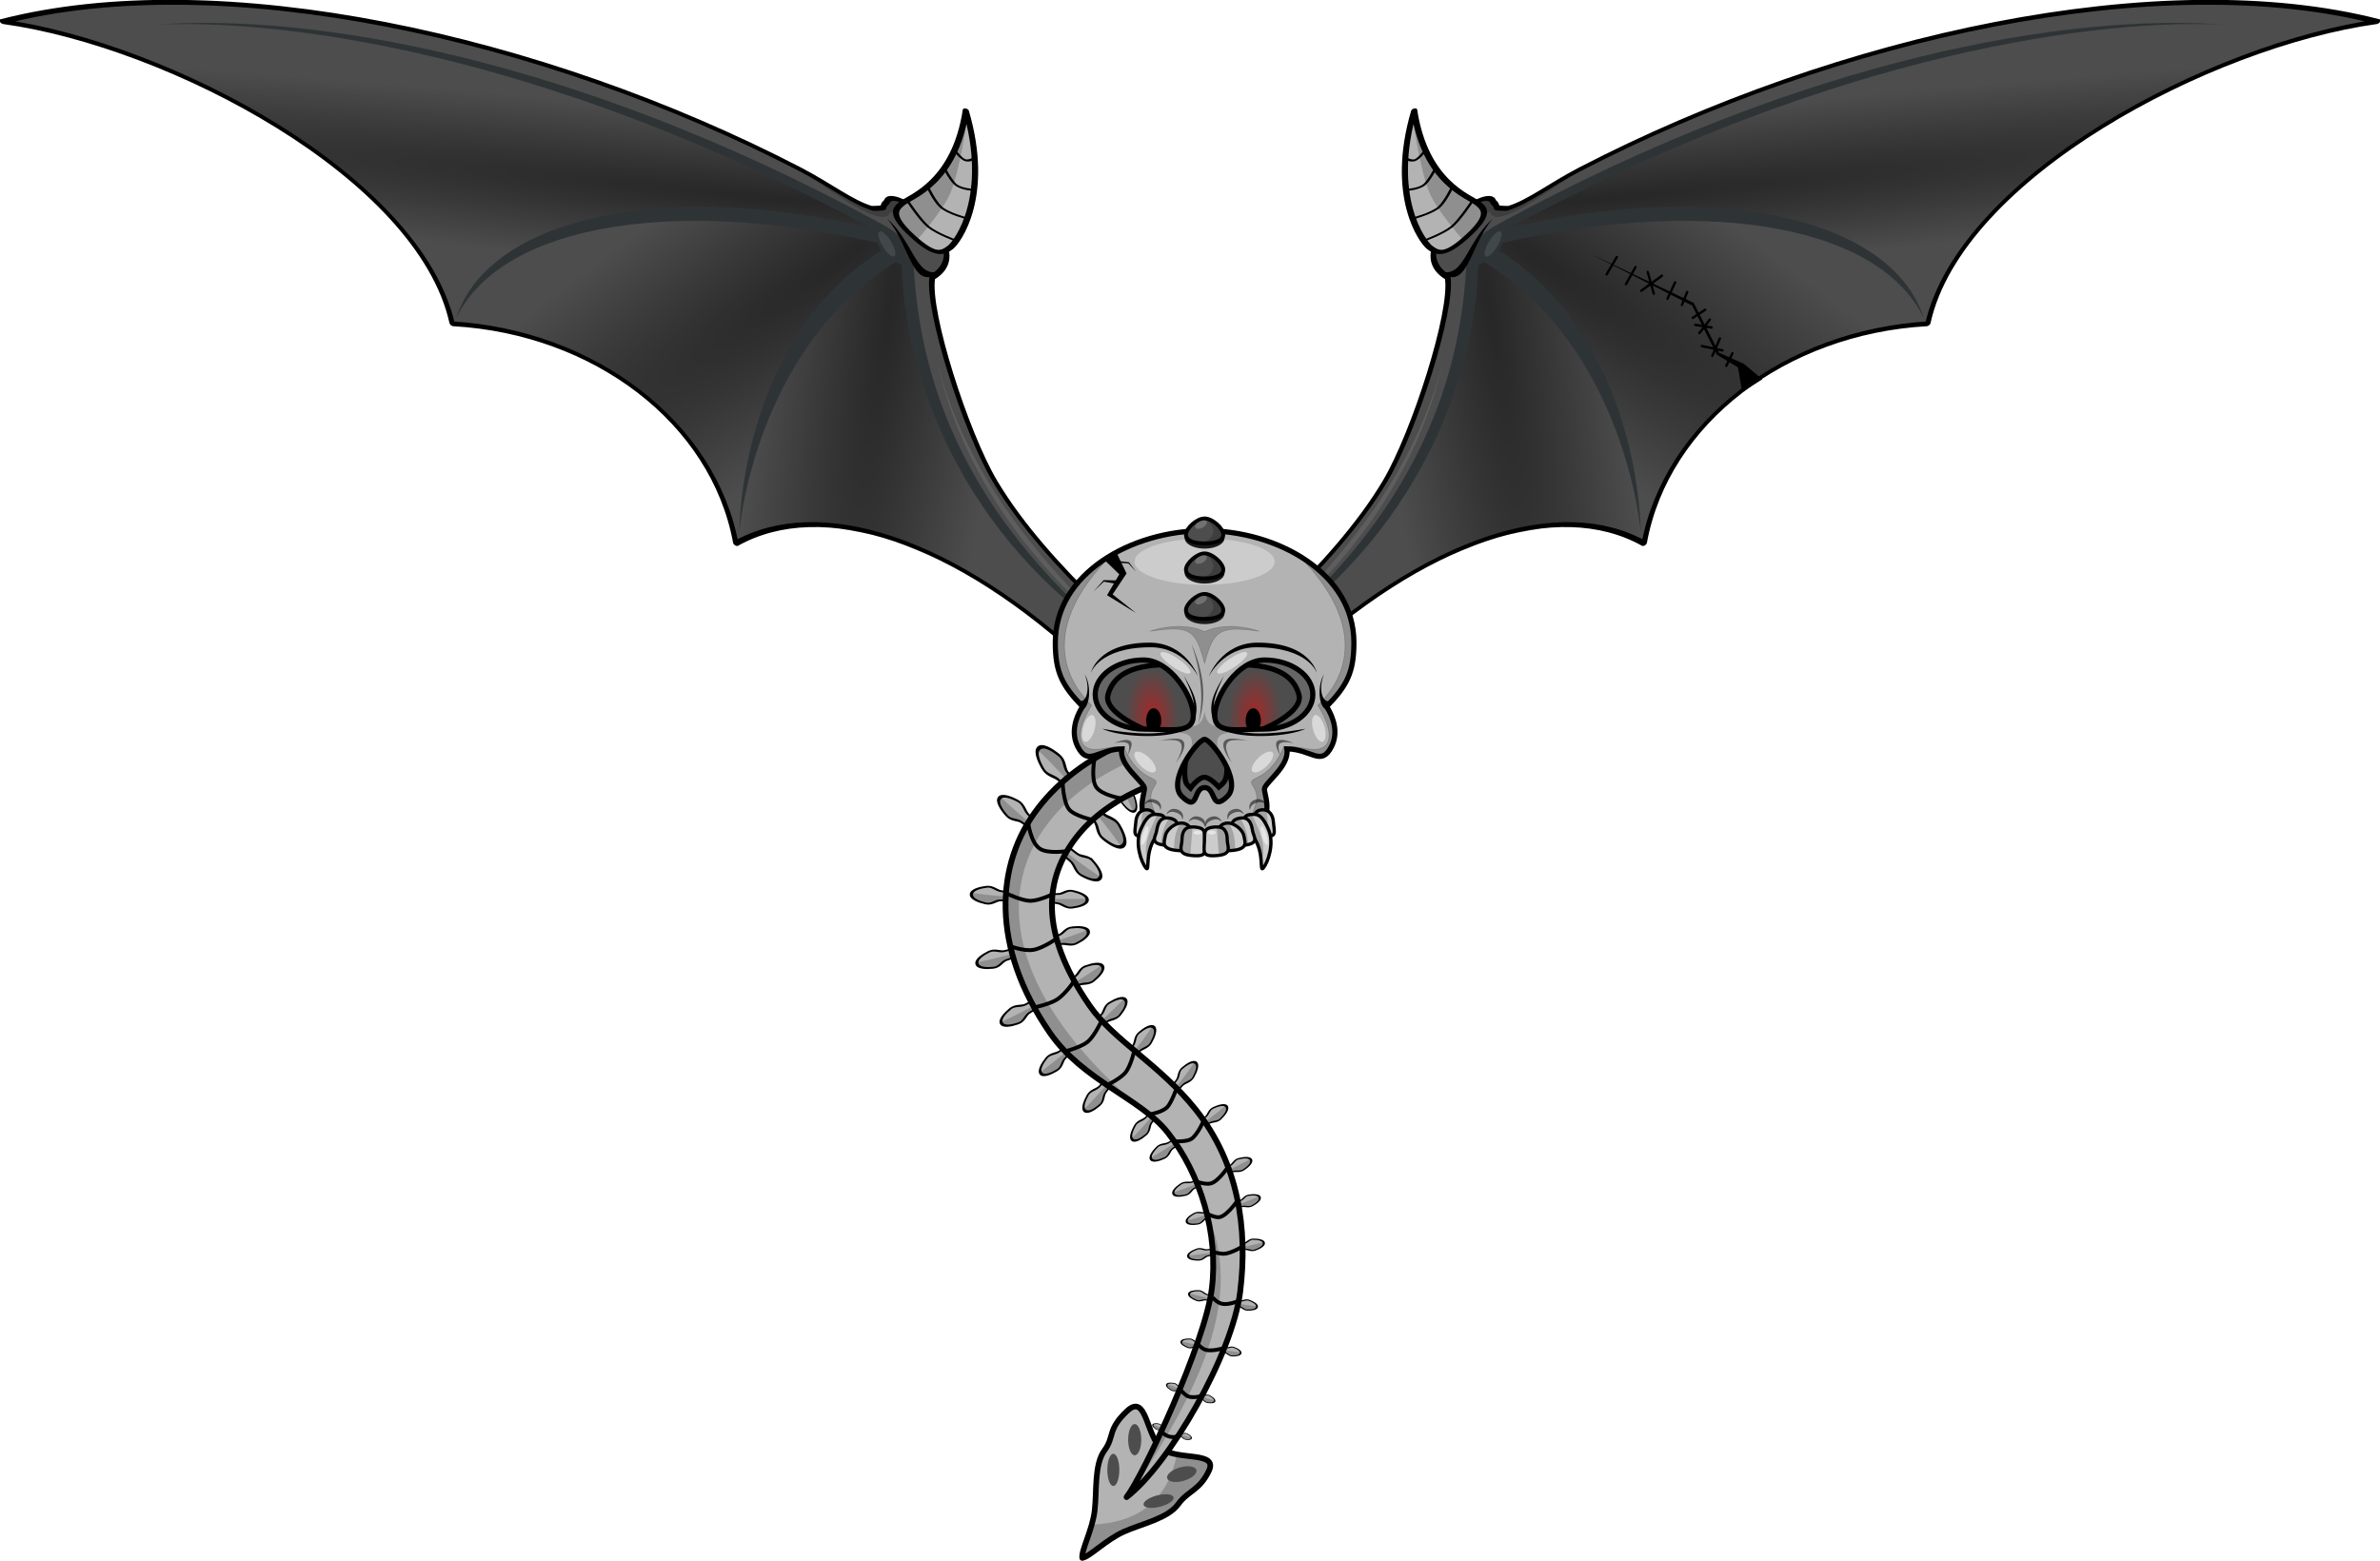 <svg xmlns="http://www.w3.org/2000/svg" xmlns:xlink="http://www.w3.org/1999/xlink" enable-background="new 0 0 723.343 448.112" viewBox="0 0 1235.46 810.335" version="1.0"><defs><linearGradient id="g" y2="-176.83" gradientUnits="userSpaceOnUse" x2="697.85" gradientTransform="matrix(-1.6 .782 .749 1.532 1779.6 -103.14)" y1="-171.75" x1="697.85"><stop offset="0" stop-color="#fab044"/><stop offset="1" stop-color="#c67729"/></linearGradient><linearGradient id="n"><stop offset="0" stop-color="red"/><stop offset="1" stop-color="red" stop-opacity="0"/></linearGradient><linearGradient id="l"><stop offset="0" stop-color="#ffd42a"/><stop offset="1" stop-color="#ffd42a" stop-opacity="0"/></linearGradient><linearGradient id="k"><stop offset="0" stop-color="red"/><stop offset="1" stop-color="red" stop-opacity="0"/></linearGradient><linearGradient id="q"><stop offset="0"/><stop offset="1" stop-opacity="0"/></linearGradient><linearGradient id="p"><stop offset="0"/><stop offset="1" stop-opacity="0"/></linearGradient><linearGradient id="o"><stop offset="0"/><stop offset="1" stop-opacity="0"/></linearGradient><linearGradient id="a" y2="-176.83" gradientUnits="userSpaceOnUse" x2="697.85" gradientTransform="matrix(-1.6 .782 .749 1.532 1779.6 -103.14)" y1="-171.75" x1="697.85"><stop offset="0" stop-color="#fab044"/><stop offset="1" stop-color="#c67729"/></linearGradient><linearGradient id="b" y2="-176.83" gradientUnits="userSpaceOnUse" x2="705.3" gradientTransform="matrix(-1.6 .782 .749 1.532 1810.6 -118.29)" y1="-171.75" x1="705.3"><stop offset="0" stop-color="#fab044"/><stop offset="1" stop-color="#c67729"/></linearGradient><linearGradient id="c" y2="-179.45" gradientUnits="userSpaceOnUse" x2="701.63" gradientTransform="matrix(-1.6 .782 .749 1.532 1795.3 -110.83)" y1="-173.41" x1="701.63"><stop offset="0" stop-color="#fab044"/><stop offset="1" stop-color="#c67729"/></linearGradient><linearGradient id="d" y2="-71.536" gradientUnits="userSpaceOnUse" x2="491.56" gradientTransform="matrix(1.6 .782 -.749 1.532 -647.28 -103.14)" y1="-66.453" x1="491.56"><stop offset="0" stop-color="#fab044"/><stop offset="1" stop-color="#c67729"/></linearGradient><linearGradient id="e" y2="-71.536" gradientUnits="userSpaceOnUse" x2="499" gradientTransform="matrix(1.6 .782 -.749 1.532 -678.27 -118.29)" y1="-66.452" x1="499"><stop offset="0" stop-color="#fab044"/><stop offset="1" stop-color="#c67729"/></linearGradient><linearGradient id="f" y2="-74.159" gradientUnits="userSpaceOnUse" x2="495.33" gradientTransform="matrix(1.6 .782 -.749 1.532 -663 -110.83)" y1="-68.12" x1="495.33"><stop offset="0" stop-color="#fab044"/><stop offset="1" stop-color="#c67729"/></linearGradient><linearGradient id="m"><stop offset="0"/><stop offset="1" stop-color="#1a1a1a" stop-opacity="0"/></linearGradient><linearGradient id="h" y2="-176.83" gradientUnits="userSpaceOnUse" x2="705.3" gradientTransform="matrix(-1.6 .782 .749 1.532 1810.6 -118.29)" y1="-171.75" x1="705.3"><stop offset="0" stop-color="#fab044"/><stop offset="1" stop-color="#c67729"/></linearGradient><linearGradient id="i" y2="-179.45" gradientUnits="userSpaceOnUse" x2="701.63" gradientTransform="matrix(-1.6 .782 .749 1.532 1795.3 -110.83)" y1="-173.41" x1="701.63"><stop offset="0" stop-color="#fab044"/><stop offset="1" stop-color="#c67729"/></linearGradient><linearGradient id="j" y2="-74.159" gradientUnits="userSpaceOnUse" x2="495.33" gradientTransform="matrix(1.6 .782 -.749 1.532 -663 -110.83)" y1="-68.12" x1="495.33"><stop offset="0" stop-color="#fab044"/><stop offset="1" stop-color="#c67729"/></linearGradient><radialGradient xlink:href="#n" id="z" cx="402.115" cy="-209.193" fx="402.115" fy="-209.193" r="83.685" gradientTransform="matrix(.164 -.008 .014 .295 270.601 336.229)" gradientUnits="userSpaceOnUse"/><radialGradient xlink:href="#n" id="x" gradientUnits="userSpaceOnUse" gradientTransform="matrix(-.164 -.008 -.014 .295 449.517 336.229)" cx="402.115" cy="-209.193" fx="402.115" fy="-209.193" r="83.685"/><radialGradient xlink:href="#o" id="u" gradientUnits="userSpaceOnUse" gradientTransform="matrix(-.712 -.52 -2.573 5.932 1274.487 -865.532)" cx="576.358" cy="212.126" fx="576.358" fy="212.126" r="58.217"/><radialGradient xlink:href="#p" id="v" gradientUnits="userSpaceOnUse" gradientTransform="matrix(-.584 -.097 .722 6.035 502.002 -1031.228)" cx="529.906" cy="197.437" fx="529.906" fy="197.437" r="68.372"/><radialGradient xlink:href="#q" id="w" gradientUnits="userSpaceOnUse" gradientTransform="matrix(-.159 -.291 -3.592 1.521 828.716 63.207)" cx="589.394" cy="122.574" fx="589.394" fy="122.574" r="119.918"/><radialGradient xlink:href="#o" id="r" gradientUnits="userSpaceOnUse" gradientTransform="matrix(-.712 -.52 -2.573 5.932 1274.487 -865.532)" cx="576.358" cy="212.126" fx="576.358" fy="212.126" r="58.217"/><radialGradient xlink:href="#p" id="s" gradientUnits="userSpaceOnUse" gradientTransform="matrix(-.584 -.097 .722 6.035 502.002 -1031.228)" cx="529.906" cy="197.437" fx="529.906" fy="197.437" r="68.372"/><radialGradient xlink:href="#q" id="t" gradientUnits="userSpaceOnUse" gradientTransform="matrix(-.159 -.291 -3.592 1.521 828.716 63.207)" cx="589.394" cy="122.574" fx="589.394" fy="122.574" r="119.918"/><filter id="y" x="-.208" width="1.416" y="-.144" height="1.288" color-interpolation-filters="sRGB"><feGaussianBlur stdDeviation="5.832"/></filter></defs><path d="M434.258 268.046c58.39-10.718 99.927 13.087 112.43 59.295 28.527-43.491 75.75-43.851 112.996-3.214 36.019-51.007 124.105-27.907 170.46 14.196-44.257-90.69-138.654-161.881-229.18-186.574-10.526-2.844-19.161-2.41-25.537-6.226-4.199-5.382-1.666-2.447-2.368-7.043 2.327-9.975-32.396-9.966-25.677 17.084-4.95 15.618-37.64 53.946-54.077 65.187-30.381 20.777-73.132 22.395-82.305 24.761" stroke="#000" stroke-linejoin="round" transform="matrix(-1.32 -.987 -.599 .801 1299.689 559.583)" fill="#4d4d4d" stroke-width="2"/><path d="M330.373 85.928l-7.416 17.435-8.607 33.176-4.348 23.748-.217 25.802.936 24.121 1.282 18.38 3.148 26.092-3.63-9.515-7.877-15.169-10.329-13.2-12.363-12.421-6.314-3.04s-8.055-4.404-8.802-4.676c-.747-.271-17.75-5.838-17.75-5.838l-11.53.44-9.232.387-19.35 6.708.492-9.214 3.133-17.66 3.708-12.095 15.037-25.58 26.184-22.826 32.655-20.105 34.68-12.129 5.902 6.918z" opacity=".5" fill="url(#r)" transform="matrix(1.549 .564 -.342 .94 -19.064 -135.443)"/><path d="M419.288 223.777l-9.538-7.73-18.89-17.558-19.495-26.222-21.753-41.086-12.956-39.1-2.4-5.376-3.638 1.377-7.154 12.971-6.616 22.001-4.788 34.859-1.834 36.128.301 12.496 2.113 25.445 2.83 22.616 6.952-10.782 13.487-12.212 23.143-6.216 25.607 2.08 22.362 8.928 9.574 5.358 3.561-.42 13.768-3.41 1.471-2.056 3.008-2.288-1.977 1.009-4.819-3.591z" opacity=".5" fill="url(#s)" transform="matrix(1.549 .564 -.342 .94 -19.064 -135.443)"/><path d="M324.188 77.517l-9.171 5.496-43.691 16.21-25.307 18.583-16.333 17.966-5.262 6.444s-4.94 8.496-5.165 9.18c-.225.686-5.886 15.295-5.886 15.295s-3.307 10.297-3.408 11.232c-.1.936-1.26 8.034-1.26 8.034l-.794 12.419-5.427-12.274-12.765-17.964-21.586-18.62-20.18-11.3-10.52-4.457-15.221-3.767-18.38-4.211-11.222-1.004-17.774.174-8.894.506 23.21-21.409 8.447-5.375 16.951-9.5 25.223-9.96 27.694-8.235 40.325-5.438 21.942-.74 35.629.092 29.257 3.895 26.084 6z" opacity=".5" fill="url(#t)" transform="matrix(1.549 .564 -.342 .94 -19.064 -135.443)"/><g fill="#2e3436"><g font-weight="400" color="#000" font-family="Sans"><path d="M463.478 122.974c1.24 1.029 1.936 2.535 1.647 3.565-.289 1.03-1.54 1.505-2.963 1.125-105.012-25.553-200.515-13.605-225.42 37.57 17.359-53.813 112.261-72.206 218.188-46.029.782.183 7.866 3.196 8.548 3.769zM462.645 131.608c1.79 1.444 4.448 3.162 3.11 3.925-74.43 45.32-82.021 140.997-82.021 140.997.06 1.48-1.049-100.922 75.355-147.444 1.003-.642 2.157 1.393 3.556 2.522z" style="text-indent:0;text-align:start;line-height:normal;text-transform:none;block-progression:tb;marker:none;-inkscape-font-specification:Sans" overflow="visible" enable-background="accumulate"/></g><path d="M474.287 137.91c-.389-12.798-10.177-18.133-19.373-23.117C297.659 29.561 161.609 6.751 80.502 12.813c62.494-2.97 199.443 12.432 371.852 105.692 4.931 6.338.345 12.923 15.776 18.99 1.111 50.42 25.236 133.498 107.334 191.574-71.552-61.79-97.59-125.901-101.177-191.158z"/></g><path d="M486.095 186.26c11.84 49.578 44.6 100.01 103.129 151.494-67.77-52.674-93.624-107.849-103.129-151.494zM472.666 111.283a2.552 7.998-14.99 105.58 1.41 2.552 7.998-14.99 10-5.58-1.41z" opacity=".1" fill="#fff"/><path d="M467.939 103.675c3.88 6.573-2.21 9.184-5.806 6.096-2.851 12.687-42.883-20.597-49.91-22.669l20.13 10.925 12.794 7.377 9.089 3.428 4.208-2.66s4.42-2.083 3.49-3.177c3.216.94 4.88 1.194 6.005.68z" opacity=".2"/><path d="M457.033 120.163a2.433 7.45-30.861 106.715 13.031 2.433 7.45-30.861 10-6.715-13.03z" opacity=".1" fill="#fff"/><path d="M346.831 72.632c-1.627 4.253-3.525 7.304-12.427 1.198-8.901-6.106-8.16-9.951-6.533-14.204 1.924-5.03 13.316-19.453 8.8-56.513 16.614 37.21 11.787 65.266 10.16 69.52z" fill="#b3b3b3" stroke="#000" stroke-width="2" stroke-linecap="round" stroke-linejoin="round" transform="matrix(1.549 .564 -.342 .94 -19.064 -135.443)"/><path d="M329.15 57.535s5.813 7.117 8.91 8.918c3.285 1.912 9.882 1.888 9.882 1.888l.885-12.816s-6.404 1.03-9.223-.932c-2.522-1.756-6.039-7.491-6.039-7.491l3.103-11.817s3.542 5.271 5.275 5.963c2.305.92 5.456-.731 5.456-.731l-2.975-15.674s-1.314 2.668-2.675 2.636c-1.37-.032-3.973-2.81-3.973-2.81" fill="none" stroke="#000" transform="matrix(1.549 .564 -.342 .94 -19.064 -135.443)"/><path d="M501.968 62.21s-3.684 26.887-8.804 38.457c-3.945 8.914-16.703 23.443-16.703 23.443l-9.307-8.455-2.294-5.458 1.65-4.131 6.994-2.756 8.249-7.182s7.935-8.415 8.175-8.735c.239-.32 7.548-12.572 7.548-12.572l2.777-13.892z" opacity=".2"/><path d="M490.077 139.634c-14.237 7.997-15.256-13.765-29.529-26.023 12.772 14.54 12.765 40.52 29.529 26.023z"/><path transform="matrix(-.184 -.064 -.036 .104 633.18 719.707)" d="M40.12 262.455c5.475-1.724 8.532 4.793 12.591 6.036 4.06 1.243 26.235-.036 27.836-.036 1.602 0 22.746 1.279 27.064.036 4.317-1.243 7.89-7.76 13.364-6.036 6.227 1.962 13.849 6.177 13.849 13.849 0 7.672-7.622 11.887-13.849 13.848-5.475 1.725-8.532-4.792-12.591-6.035-4.06-1.243-26.235.036-27.837.036-1.601 0-22.745-1.279-27.063-.036-4.317 1.243-7.89 7.76-13.364 6.035-6.227-1.96-13.849-6.176-13.849-13.848 0-7.672 7.622-11.887 13.849-13.849z" fill="#b3b3b3" stroke="#000" stroke-width="3"/><path d="M618.49 746.454c-.018.791-1.724 1.108-3.123.831-1.076-.212-1.292-1.034-2.296-1.503-1.005-.47-4.348-1.493-4.938-1.697-.59-.204-3.905-1.41-4.984-1.66-1.079-.252-1.701.21-2.675-.292-1.157-.595-2.367-1.901-1.942-2.583 5.885 2.594 14.138 5.472 19.958 6.904z" opacity=".2"/><path d="M40.12 262.455c5.475-1.724 8.532 4.793 12.591 6.036 4.06 1.243 26.235-.036 27.836-.036 1.602 0 22.746 1.279 27.064.036 4.317-1.243 7.89-7.76 13.364-6.036 6.227 1.962 13.849 6.177 13.849 13.849 0 7.672-7.622 11.887-13.849 13.848-5.475 1.725-8.532-4.792-12.591-6.035-4.06-1.243-26.235.036-27.837.036-1.601 0-22.745-1.279-27.063-.036-4.317 1.243-7.89 7.76-13.364 6.035-6.227-1.96-13.849-6.176-13.849-13.848 0-7.672 7.622-11.887 13.849-13.849z" transform="matrix(-.229 -.079 -.045 .129 648.96 693.934)" fill="#b3b3b3" stroke="#000" stroke-width="3"/><path d="M630.735 727.12c-.022.981-2.139 1.374-3.875 1.03-1.334-.263-1.602-1.283-2.849-1.865-1.246-.582-5.394-1.852-6.126-2.105-.732-.253-4.845-1.749-6.184-2.06-1.338-.313-2.11.26-3.319-.362-1.435-.739-2.937-2.359-2.409-3.205 7.301 3.218 17.54 6.79 24.762 8.567z" opacity=".2"/><path transform="matrix(-.284 -.054 -.03 .16 659.777 659.732)" d="M40.12 262.455c5.475-1.724 8.532 4.793 12.591 6.036 4.06 1.243 26.235-.036 27.836-.036 1.602 0 22.746 1.279 27.064.036 4.317-1.243 7.89-7.76 13.364-6.036 6.227 1.962 13.849 6.177 13.849 13.849 0 7.672-7.622 11.887-13.849 13.848-5.475 1.725-8.532-4.792-12.591-6.035-4.06-1.243-26.235.036-27.837.036-1.601 0-22.745-1.279-27.063-.036-4.317 1.243-7.89 7.76-13.364 6.035-6.227-1.96-13.849-6.176-13.849-13.848 0-7.672 7.622-11.887 13.849-13.849z" fill="#b3b3b3" stroke="#000" stroke-width="3"/><path d="M644.017 702.103c.145 1.163-2.287 1.996-4.397 1.892-1.623-.08-2.116-1.238-3.69-1.709-1.574-.47-6.694-1.249-7.603-1.42-.909-.173-6.027-1.224-7.663-1.36-1.636-.136-2.448.675-3.984.15-1.823-.623-3.88-2.275-3.403-3.367 9.184 2.532 21.901 4.97 30.74 5.814z" opacity=".2"/><path d="M40.12 262.455c5.475-1.724 8.532 4.793 12.591 6.036 4.06 1.243 26.235-.036 27.836-.036 1.602 0 22.746 1.279 27.064.036 4.317-1.243 7.89-7.76 13.364-6.036 6.227 1.962 13.849 6.177 13.849 13.849 0 7.672-7.622 11.887-13.849 13.848-5.475 1.725-8.532-4.792-12.591-6.035-4.06-1.243-26.235.036-27.837.036-1.601 0-22.745-1.279-27.063-.036-4.317 1.243-7.89 7.76-13.364 6.035-6.227-1.96-13.849-6.176-13.849-13.848 0-7.672 7.622-11.887 13.849-13.849z" transform="matrix(-.325 -.062 -.035 .183 670.716 629.582)" fill="#b3b3b3" stroke="#000" stroke-width="3"/><path d="M652.639 678.185c.166 1.334-2.623 2.29-5.044 2.17-1.862-.091-2.428-1.42-4.233-1.96-1.805-.54-7.679-1.433-8.721-1.63-1.042-.197-6.914-1.403-8.79-1.559-1.877-.156-2.809.775-4.57.173-2.092-.715-4.45-2.61-3.904-3.863 10.535 2.905 25.123 5.702 35.262 6.67z" opacity=".2"/><path transform="matrix(-.362 .064 .036 .204 655.637 587.263)" d="M40.12 262.455c5.475-1.724 8.532 4.793 12.591 6.036 4.06 1.243 26.235-.036 27.836-.036 1.602 0 22.746 1.279 27.064.036 4.317-1.243 7.89-7.76 13.364-6.036 6.227 1.962 13.849 6.177 13.849 13.849 0 7.672-7.622 11.887-13.849 13.848-5.475 1.725-8.532-4.792-12.591-6.035-4.06-1.243-26.235.036-27.837.036-1.601 0-22.745-1.279-27.063-.036-4.317 1.243-7.89 7.76-13.364 6.035-6.227-1.96-13.849-6.176-13.849-13.848 0-7.672 7.622-11.887 13.849-13.849z" fill="#b3b3b3" stroke="#000" stroke-width="3"/><path d="M656.03 644.897c.698 1.32-1.824 3.414-4.386 4.245-1.97.639-3.083-.518-5.171-.367-2.089.15-8.544 1.54-9.705 1.747-1.161.206-7.738 1.27-9.749 1.847-2.01.579-2.612 1.914-4.68 1.983-2.455.082-5.654-.957-5.58-2.473 12.093-1.139 28.353-3.987 39.27-6.982z" opacity=".2"/><path d="M40.12 262.455c5.475-1.724 8.532 4.793 12.591 6.036 4.06 1.243 26.235-.036 27.836-.036 1.602 0 22.746 1.279 27.064.036 4.317-1.243 7.89-7.76 13.364-6.036 6.227 1.962 13.849 6.177 13.849 13.849 0 7.672-7.622 11.887-13.849 13.848-5.475 1.725-8.532-4.792-12.591-6.035-4.06-1.243-26.235.036-27.837.036-1.601 0-22.745-1.279-27.063-.036-4.317 1.243-7.89 7.76-13.364 6.035-6.227-1.96-13.849-6.176-13.849-13.848 0-7.672 7.622-11.887 13.849-13.849z" transform="matrix(-.349 .117 .066 .197 644.868 564.147)" fill="#b3b3b3" stroke="#000" stroke-width="3"/><path d="M653.65 621.109c.884 1.205-1.306 3.643-3.72 4.838-1.856.92-3.125-.063-5.17.39-2.044.454-8.228 2.769-9.346 3.142-1.119.373-7.47 2.383-9.376 3.248-1.905.865-2.306 2.273-4.341 2.643-2.418.439-5.733-.123-5.88-1.634 11.796-2.888 27.469-8.074 37.833-12.627z" opacity=".2"/><path transform="matrix(-.371 .162 .091 .209 634.026 540.22)" d="M40.12 262.455c5.475-1.724 8.532 4.793 12.591 6.036 4.06 1.243 26.235-.036 27.836-.036 1.602 0 22.746 1.279 27.064.036 4.317-1.243 7.89-7.76 13.364-6.036 6.227 1.962 13.849 6.177 13.849 13.849 0 7.672-7.622 11.887-13.849 13.848-5.475 1.725-8.532-4.792-12.591-6.035-4.06-1.243-26.235.036-27.837.036-1.601 0-22.745-1.279-27.063-.036-4.317 1.243-7.89 7.76-13.364 6.035-6.227-1.96-13.849-6.176-13.849-13.848 0-7.672 7.622-11.887 13.849-13.849z" fill="#b3b3b3" stroke="#000" stroke-width="3"/><path d="M649.206 601.674c1.084 1.232-1.073 4.113-3.597 5.657-1.94 1.187-3.425.237-5.617.933-2.192.696-8.73 3.833-9.918 4.35-1.187.519-7.939 3.339-9.938 4.471-2 1.133-2.3 2.713-4.491 3.316-2.601.717-6.283.426-6.593-1.212 12.623-4.313 29.261-11.52 40.154-17.515z" opacity=".2"/><path d="M40.12 262.455c5.475-1.724 8.532 4.793 12.591 6.036 4.06 1.243 26.235-.036 27.836-.036 1.602 0 22.746 1.279 27.064.036 4.317-1.243 7.89-7.76 13.364-6.036 6.227 1.962 13.849 6.177 13.849 13.849 0 7.672-7.622 11.887-13.849 13.848-5.475 1.725-8.532-4.792-12.591-6.035-4.06-1.243-26.235.036-27.837.036-1.601 0-22.745-1.279-27.063-.036-4.317 1.243-7.89 7.76-13.364 6.035-6.227-1.96-13.849-6.176-13.849-13.848 0-7.672 7.622-11.887 13.849-13.849z" transform="matrix(-.361 .252 .142 .204 607.022 511.531)" fill="#b3b3b3" stroke="#000" stroke-width="3"/><path d="M636.44 573.896c1.423 1.082-.261 4.623-2.625 6.814-1.817 1.685-3.606.989-5.797 2.203-2.192 1.215-8.5 5.97-9.656 6.778-1.157.808-7.761 5.271-9.653 6.91-1.892 1.64-1.874 3.391-4.083 4.507-2.624 1.324-6.618 1.806-7.301.122 12.553-7.319 28.771-18.591 39.115-27.334z" opacity=".2"/><path transform="matrix(-.303 .368 .208 .171 571.25 494.924)" d="M40.12 262.455c5.475-1.724 8.532 4.793 12.591 6.036 4.06 1.243 26.235-.036 27.836-.036 1.602 0 22.746 1.279 27.064.036 4.317-1.243 7.89-7.76 13.364-6.036 6.227 1.962 13.849 6.177 13.849 13.849 0 7.672-7.622 11.887-13.849 13.848-5.475 1.725-8.532-4.792-12.591-6.035-4.06-1.243-26.235.036-27.837.036-1.601 0-22.745-1.279-27.063-.036-4.317 1.243-7.89 7.76-13.364 6.035-6.227-1.96-13.849-6.176-13.849-13.848 0-7.672 7.622-11.887 13.849-13.849z" fill="#b3b3b3" stroke="#000" stroke-width="3"/><path d="M620.123 551.458c1.8.715 1.074 4.901-.755 7.877-1.406 2.288-3.477 2.082-5.41 3.988-1.935 1.906-7.135 8.708-8.106 9.888-.972 1.18-6.567 7.763-8.064 10.025-1.498 2.262-.969 4.086-2.95 5.893-2.353 2.147-6.383 3.813-7.586 2.254 10.973-11.296 24.62-27.787 32.871-39.925z" opacity=".2"/><path d="M40.12 262.455c5.475-1.724 8.532 4.793 12.591 6.036 4.06 1.243 26.235-.036 27.836-.036 1.602 0 22.746 1.279 27.064.036 4.317-1.243 7.89-7.76 13.364-6.036 6.227 1.962 13.849 6.177 13.849 13.849 0 7.672-7.622 11.887-13.849 13.848-5.475 1.725-8.532-4.792-12.591-6.035-4.06-1.243-26.235.036-27.837.036-1.601 0-22.745-1.279-27.063-.036-4.317 1.243-7.89 7.76-13.364 6.035-6.227-1.96-13.849-6.176-13.849-13.848 0-7.672 7.622-11.887 13.849-13.849z" transform="matrix(-.329 .4 .225 .186 545.364 471.392)" fill="#b3b3b3" stroke="#000" stroke-width="3"/><path d="M598.375 532.713c1.953.775 1.165 5.316-.82 8.544-1.524 2.482-3.77 2.259-5.868 4.326-2.098 2.068-7.738 9.445-8.792 10.726-1.054 1.28-7.122 8.42-8.747 10.873-1.624 2.454-1.05 4.431-3.199 6.392-2.552 2.329-6.923 4.136-8.228 2.445 11.902-12.253 26.704-30.14 35.654-43.306z" opacity=".2"/><path transform="matrix(-.403 .354 .2 .227 539.469 446.938)" d="M40.12 262.455c5.475-1.724 8.532 4.793 12.591 6.036 4.06 1.243 26.235-.036 27.836-.036 1.602 0 22.746 1.279 27.064.036 4.317-1.243 7.89-7.76 13.364-6.036 6.227 1.962 13.849 6.177 13.849 13.849 0 7.672-7.622 11.887-13.849 13.848-5.475 1.725-8.532-4.792-12.591-6.035-4.06-1.243-26.235.036-27.837.036-1.601 0-22.745-1.279-27.063-.036-4.317 1.243-7.89 7.76-13.364 6.035-6.227-1.96-13.849-6.176-13.849-13.848 0-7.672 7.622-11.887 13.849-13.849z" fill="#b3b3b3" stroke="#000" stroke-width="3"/><path d="M583.465 518.528c1.868 1.12.303 5.634-2.266 8.605-1.975 2.284-4.235 1.68-6.727 3.446-2.49 1.765-9.493 8.371-10.786 9.505-1.292 1.133-8.692 7.425-10.764 9.664-2.072 2.239-1.815 4.358-4.34 6.005-3.001 1.956-7.775 3.075-8.827 1.127 14.223-10.548 32.354-26.376 43.71-38.352z" opacity=".2"/><path d="M40.12 262.455c5.475-1.724 8.532 4.793 12.591 6.036 4.06 1.243 26.235-.036 27.836-.036 1.602 0 22.746 1.279 27.064.036 4.317-1.243 7.89-7.76 13.364-6.036 6.227 1.962 13.849 6.177 13.849 13.849 0 7.672-7.622 11.887-13.849 13.848-5.475 1.725-8.532-4.792-12.591-6.035-4.06-1.243-26.235.036-27.837.036-1.601 0-22.745-1.279-27.063-.036-4.317 1.243-7.89 7.76-13.364 6.035-6.227-1.96-13.849-6.176-13.849-13.848 0-7.672 7.622-11.887 13.849-13.849z" transform="matrix(-.483 .273 .154 .272 542.448 419.338)" fill="#b3b3b3" stroke="#000" stroke-width="3"/><path d="M571.925 501.058c1.655 1.526-.878 5.766-4.103 8.234-2.48 1.897-4.641.81-7.534 2.073-2.893 1.262-11.371 6.477-12.917 7.352-1.547.876-10.361 5.688-12.93 7.519-2.567 1.83-2.753 4.03-5.656 5.165-3.449 1.35-8.516 1.478-9.172-.715 16.616-7.686 38.298-19.894 52.312-29.628z" opacity=".2"/><path transform="matrix(-.532 .156 .088 .3 554.573 396.522)" d="M40.12 262.455c5.475-1.724 8.532 4.793 12.591 6.036 4.06 1.243 26.235-.036 27.836-.036 1.602 0 22.746 1.279 27.064.036 4.317-1.243 7.89-7.76 13.364-6.036 6.227 1.962 13.849 6.177 13.849 13.849 0 7.672-7.622 11.887-13.849 13.848-5.475 1.725-8.532-4.792-12.591-6.035-4.06-1.243-26.235.036-27.837.036-1.601 0-22.745-1.279-27.063-.036-4.317 1.243-7.89 7.76-13.364 6.035-6.227-1.96-13.849-6.176-13.849-13.848 0-7.672 7.622-11.887 13.849-13.849z" fill="#b3b3b3" stroke="#000" stroke-width="3"/><path d="M564.584 482.817c1.262 1.864-2.173 5.413-5.877 7.077-2.848 1.28-4.704-.271-7.809.296-3.105.568-12.55 3.705-14.256 4.205-1.706.499-11.387 3.167-14.305 4.362-2.919 1.196-3.602 3.294-6.689 3.736-3.665.525-8.628-.509-8.765-2.794 17.933-3.683 41.832-10.61 57.7-16.882z" opacity=".2"/><path d="M40.12 262.455c5.475-1.724 8.532 4.793 12.591 6.036 4.06 1.243 26.235-.036 27.836-.036 1.602 0 22.746 1.279 27.064.036 4.317-1.243 7.89-7.76 13.364-6.036 6.227 1.962 13.849 6.177 13.849 13.849 0 7.672-7.622 11.887-13.849 13.848-5.475 1.725-8.532-4.792-12.591-6.035-4.06-1.243-26.235.036-27.837.036-1.601 0-22.745-1.279-27.063-.036-4.317 1.243-7.89 7.76-13.364 6.035-6.227-1.96-13.849-6.176-13.849-13.848 0-7.672 7.622-11.887 13.849-13.849z" transform="matrix(-.554 -.027 -.015 .312 583.072 381.788)" fill="#b3b3b3" stroke="#000" stroke-width="3"/><path d="M564.258 466.6c.582 2.175-3.827 4.402-7.872 4.761-3.11.276-4.355-1.798-7.474-2.279-3.12-.48-13.072-.61-14.847-.698-1.775-.088-11.796-.738-14.945-.565-3.15.173-4.483 1.932-7.543 1.338-3.636-.705-7.985-3.308-7.366-5.511 18.15 2.395 43 3.68 60.047 2.954z" opacity=".2"/><path transform="matrix(-.48 -.384 -.216 .27 643.25 391.5)" d="M40.12 262.455c5.475-1.724 8.532 4.793 12.591 6.036 4.06 1.243 26.235-.036 27.836-.036 1.602 0 22.746 1.279 27.064.036 4.317-1.243 7.89-7.76 13.364-6.036 6.227 1.962 13.849 6.177 13.849 13.849 0 7.672-7.622 11.887-13.849 13.848-5.475 1.725-8.532-4.792-12.591-6.035-4.06-1.243-26.235.036-27.837.036-1.601 0-22.745-1.279-27.063-.036-4.317 1.243-7.89 7.76-13.364 6.035-6.227-1.96-13.849-6.176-13.849-13.848 0-7.672 7.622-11.887 13.849-13.849z" fill="#b3b3b3" stroke="#000" stroke-width="3"/><path d="M571.38 455.407c-.888 2.33-6.288 1.47-10.15-.83-2.97-1.769-2.742-4.437-5.23-6.891-2.488-2.455-11.334-9.024-12.87-10.253-1.536-1.23-10.107-8.31-13.045-10.197-2.938-1.886-5.275-1.172-7.636-3.69-2.805-2.99-5.021-8.145-3.037-9.72 14.733 13.916 36.2 31.181 51.968 41.581z" opacity=".2"/><path d="M46.633 262.455c5.475-1.724 8.532 4.793 12.591 6.036 4.06 1.243 19.722-.036 21.323-.036 1.602 0 16.233 1.279 20.55.036 4.318-1.243 7.89-7.76 13.365-6.036 6.227 1.962 13.849 6.177 13.849 13.849 0 7.672-7.622 11.887-13.849 13.848-5.475 1.725-8.532-4.792-12.591-6.035-4.06-1.243-19.722.036-21.324.036-1.601 0-16.232-1.279-20.55-.036-4.317 1.243-7.89 7.76-13.364 6.035-6.227-1.96-13.849-6.176-13.849-13.848 0-7.672 7.622-11.887 13.849-13.849z" transform="matrix(-.457 -.531 .299 -.258 515.362 527.8)" fill="#b3b3b3" stroke="#000" stroke-width="3"/><path d="M582.23 439.759c2.618-1.11 1.412-7.229-1.37-11.535-2.14-3.311-5.172-2.94-8.073-5.674-2.901-2.733-7.779-9.086-9.244-10.786-1.465-1.7-6.915-7.718-9.188-10.988-2.272-3.27-1.556-5.963-4.524-8.55-3.524-3.073-9.493-5.384-11.207-3.056 16.477 16.213 31.094 33.049 43.606 50.589z" opacity=".2"/><path transform="matrix(-.215 -.395 .223 -.121 534.327 467.552)" d="M46.633 262.455c5.475-1.724 8.532 4.793 12.591 6.036 4.06 1.243 19.722-.036 21.323-.036 1.602 0 16.233 1.279 20.55.036 4.318-1.243 7.89-7.76 13.365-6.036 6.227 1.962 13.849 6.177 13.849 13.849 0 7.672-7.622 11.887-13.849 13.848-5.475 1.725-8.532-4.792-12.591-6.035-4.06-1.243-19.722.036-21.324.036-1.601 0-16.232-1.279-20.55-.036-4.317 1.243-7.89 7.76-13.364 6.035-6.227-1.96-13.849-6.176-13.849-13.848 0-7.672 7.622-11.887 13.849-13.849z" fill="#b3b3b3" stroke="#000" stroke-width="3"/><path d="M588.214 421.408c1.793-.34 1.867-4.342.706-7.421-.892-2.367-2.844-2.546-4.293-4.654-1.449-2.108-3.646-6.755-4.334-8.02-.688-1.265-3.29-5.779-4.271-8.138-.982-2.36-.167-3.951-1.678-5.977-1.793-2.405-5.223-4.664-6.614-3.437 8.134 12.405 15.017 24.948 20.484 37.647z" opacity=".2"/><path d="M573.327 753.06c-5.402 7.374-3.918 21.106-5.074 31.162-1.156 10.056-7.057 20.774-6.458 24.65 3.837-.591 12.317-9.455 21.556-13.59 9.24-4.133 22.78-6.86 28.182-14.233 5.402-7.373 10.928-6.946 15.962-17.32 5.033-10.376-15.933-5.35-24.247-11.441-8.315-6.091-7.868-29.467-18.219-19.669-10.35 9.798-6.3 13.068-11.702 20.441z" fill="#b3b3b3" stroke="#000" stroke-width="2.923" stroke-linecap="round" stroke-linejoin="round"/><path style="text-indent:0;text-align:start;line-height:normal;text-transform:none;block-progression:tb;marker:none;-inkscape-font-specification:Sans" d="M639.621 374.373l.388 25.02c-33.164.522-65.258 14.44-81.382 35.438-16.123 20.997-19.652 48.63 6.918 87.184 12.471 18.099 36.567 30.731 55.145 54.063 22.267 27.965 27.118 61.916 23.088 94.572-4.03 32.657-36.691 89.488-58.964 106.63 8.921-11.662 40.76-79.926 44.255-108.254 3.496-28.328-5.703-59.42-23.006-81.15-14.131-17.748-43.926-26.779-61.09-51.686-30.768-44.648-28.434-87.553-6.146-116.579 22.288-29.026 61.134-44.614 100.794-45.238z" font-weight="400" color="#000" fill="#b3b3b3" stroke="#000" stroke-width="3" stroke-linecap="round" stroke-linejoin="round" overflow="visible" enable-background="accumulate" font-family="Sans"/><path d="M582.15 414.53s-10.224-1.606-13.118-5.895c-2.779-4.117-.934-14.277-.934-14.277M566.686 425.554s-8.96-1.998-11.686-5.293c-3.06-3.7-3.378-14-3.378-14M554.023 441.84s-9.963 1.7-14.316-1.25c-4.812-3.262-6.045-13.85-6.045-13.85M547.03 464.032s-7.55 3.617-11.943 3.667c-4.804.054-12.808-3.933-12.808-3.933M548.58 487.263s-7.094 4.993-12.097 5.873c-5.4.95-12.863-2.226-12.863-2.226M557.512 509.106c.01.761-4.738 7.13-8.659 9.724-3.594 2.377-11.177 4.036-11.177 4.036M571.684 530.301s-3.637 7.765-7.073 10.594c-3.325 2.738-11.558 4.96-11.558 4.96M588.969 544.998s-1.86 8.33-4.72 11.835c-2.474 3.03-9.021 6.277-9.021 6.277M611.13 564.057s-2.783 8.123-5.131 10.662c-2.534 2.74-8.591 3.702-8.591 3.702M625.277 580.899s-3.403 8.181-6.91 10.449c-2.184 1.413-7.702 1.255-7.702 1.255M637.82 605.334s-4.87 7.652-9.088 9.036c-2.443.801-6.905-.653-6.905-.653M642.99 622.447s-5.352 8.255-9.706 9.448c-2.07.567-6.256-1.51-6.256-1.51M645.034 647.137s-5.921 3.666-9.63 3.81c-2.174.086-5.622-.93-5.622-.93M643.709 675.176c-1.476.614-5.728 2.235-8.877 1.827-3.031-.393-5.434-3.45-5.434-3.45M634.992 700.013s-6.28 1.913-9.526.66c-1.758-.678-3.34-2.452-3.34-2.452M623.861 724.77s-4.713 1.338-7.29.13c-1.596-.75-4.114-3.61-4.114-3.61M611.934 745.531c-3.026 1.115-5.866.654-8.484-1.665" fill="none" stroke="#000" stroke-width="2"/><path d="M587.042 395.296C521.356 424 497.335 493.719 590.2 573.718l-18.384-12.556-15.037-11.5-14.328-15.314-6.133-12.907-11.331-26.508-3.16-21.95 1.872-20.52 8.462-24.181 15.274-19.209 12.768-10.514 10.723-6.602 12.352-6.362 1.211 1.257.732 3.598zM625.508 627.77c22.195 45.722-4.362 94.83-36.296 144.31l7.097-15.72 10.575-21.93 11.488-31.185 8.639-22.423 2.041-19.03s.947-14.895.41-16.187c-.537-1.291-3.954-17.835-3.954-17.835z" opacity=".2"/><path d="M434.258 268.046c58.39-10.718 99.927 13.087 112.43 59.295 28.527-43.491 75.75-43.851 112.996-3.214 36.019-51.007 124.105-27.907 170.46 14.196-44.257-90.69-138.654-161.881-229.18-186.574-10.526-2.844-19.161-2.41-25.537-6.226-4.199-5.382-1.666-2.447-2.368-7.043 2.327-9.975-32.396-9.966-25.677 17.084-4.95 15.618-37.64 53.946-54.077 65.187-30.381 20.777-73.132 22.395-82.305 24.761" stroke="#000" stroke-linejoin="round" transform="matrix(1.32 -.987 .599 .801 -64.229 559.583)" fill="#4d4d4d" stroke-width="2"/><path d="M330.373 85.928l-7.416 17.435-8.607 33.176-4.348 23.748-.217 25.802.936 24.121 1.282 18.38 3.148 26.092-3.63-9.515-7.877-15.169-10.329-13.2-12.363-12.421-6.314-3.04s-8.055-4.404-8.802-4.676c-.747-.271-17.75-5.838-17.75-5.838l-11.53.44-9.232.387-19.35 6.708.492-9.214 3.133-17.66 3.708-12.095 15.037-25.58 26.184-22.826 32.655-20.105 34.68-12.129 5.902 6.918z" opacity=".5" fill="url(#u)" transform="matrix(-1.549 .564 .342 .94 1254.525 -135.443)"/><path d="M419.288 223.777l-9.538-7.73-18.89-17.558-19.495-26.222-21.753-41.086-12.956-39.1-2.4-5.376-3.638 1.377-7.154 12.971-6.616 22.001-4.788 34.859-1.834 36.128.301 12.496 2.113 25.445 2.83 22.616 6.952-10.782 13.487-12.212 23.143-6.216 25.607 2.08 22.362 8.928 9.574 5.358 3.561-.42 13.768-3.41 1.471-2.056 3.008-2.288-1.977 1.009-4.819-3.591z" opacity=".5" fill="url(#v)" transform="matrix(-1.549 .564 .342 .94 1254.525 -135.443)"/><path d="M324.188 77.517l-9.171 5.496-43.691 16.21-25.307 18.583-16.333 17.966-5.262 6.444s-4.94 8.496-5.165 9.18c-.225.686-5.886 15.295-5.886 15.295s-3.307 10.297-3.408 11.232c-.1.936-1.26 8.034-1.26 8.034l-.794 12.419-5.427-12.274-12.765-17.964-21.586-18.62-20.18-11.3-10.52-4.457-15.221-3.767-18.38-4.211-11.222-1.004-17.774.174-8.894.506 23.21-21.409 8.447-5.375 16.951-9.5 25.223-9.96 27.694-8.235 40.325-5.438 21.942-.74 35.629.092 29.257 3.895 26.084 6z" opacity=".5" fill="url(#w)" transform="matrix(-1.549 .564 .342 .94 1254.525 -135.443)"/><g fill="#2e3436"><g font-weight="400" color="#000" font-family="Sans"><path style="text-indent:0;text-align:start;line-height:normal;text-transform:none;block-progression:tb;marker:none;-inkscape-font-specification:Sans" d="M771.982 122.974c-1.24 1.029-1.936 2.535-1.647 3.565.289 1.03 1.541 1.505 2.963 1.125 105.012-25.553 200.515-13.605 225.42 37.57-17.359-53.813-112.26-72.206-218.187-46.029-.783.183-7.867 3.196-8.549 3.769zM772.815 131.608c-1.79 1.444-4.447 3.162-3.11 3.925 74.43 45.32 82.022 140.997 82.022 140.997-.06 1.48 1.048-100.922-75.356-147.444-1.002-.642-2.157 1.393-3.556 2.522z" overflow="visible" enable-background="accumulate"/></g><path d="M761.173 137.91c.39-12.798 10.178-18.133 19.374-23.117C937.8 29.561 1073.852 6.751 1154.958 12.813c-62.494-2.97-199.443 12.432-371.852 105.692-4.93 6.338-.345 12.923-15.775 18.99-1.112 50.42-25.237 133.498-107.335 191.574 71.552-61.79 97.59-125.901 101.177-191.158z"/></g><path d="M749.365 186.26c-11.84 49.578-44.599 100.01-103.129 151.494 67.771-52.674 93.625-107.849 103.129-151.494zM762.794 111.283a7.998 2.552-75.01 11-5.58 1.41 7.998 2.552-75.01 115.58-1.41z" opacity=".1" fill="#fff"/><path d="M767.521 103.675c-3.88 6.573 2.21 9.184 5.806 6.096 2.852 12.687 42.883-20.597 49.91-22.669l-20.13 10.925-12.794 7.377-9.088 3.428-4.209-2.66s-4.42-2.083-3.49-3.177c-3.215.94-4.88 1.194-6.005.68z" opacity=".2"/><path d="M778.427 120.163a7.45 2.433-59.139 11-6.714 13.031 7.45 2.433-59.139 116.714-13.03z" opacity=".1" fill="#fff"/><path d="M346.831 72.632c-1.627 4.253-3.525 7.304-12.427 1.198-8.901-6.106-8.16-9.951-6.533-14.204 1.924-5.03 13.316-19.453 8.8-56.513 16.614 37.21 11.787 65.266 10.16 69.52z" fill="#b3b3b3" stroke="#000" stroke-width="2" stroke-linecap="round" stroke-linejoin="round" transform="matrix(-1.549 .564 .342 .94 1254.525 -135.443)"/><path d="M329.15 57.535s5.813 7.117 8.91 8.918c3.285 1.912 9.882 1.888 9.882 1.888l.885-12.816s-6.404 1.03-9.223-.932c-2.522-1.756-6.039-7.491-6.039-7.491l3.103-11.817s3.542 5.271 5.275 5.963c2.305.92 5.456-.731 5.456-.731l-2.975-15.674s-1.314 2.668-2.675 2.636c-1.37-.032-3.973-2.81-3.973-2.81" fill="none" stroke="#000" transform="matrix(-1.549 .564 .342 .94 1254.525 -135.443)"/><path d="M733.492 62.21s3.684 26.887 8.804 38.457C746.241 109.58 759 124.11 759 124.11l9.307-8.455 2.294-5.458-1.65-4.131-6.994-2.756-8.248-7.182s-7.936-8.415-8.175-8.735c-.24-.32-7.548-12.572-7.548-12.572l-2.778-13.892z" opacity=".2"/><path d="M745.384 139.634c14.236 7.997 15.255-13.765 29.528-26.023-12.771 14.54-12.764 40.52-29.528 26.023z"/><path d="M687.866 350.72s-15.16-17.327-17.325-17.76c-2.166-.433-41.366 1.733-41.366 1.733l-5.053 40.282 21.946 13.86 22.524-6.93 14.51-16.242z" fill="#4d4d4d" stroke="#000" stroke-width=".383"/><path d="M423.208 250.373s-15.16-17.326-17.326-17.759c-2.166-.433-41.365 1.733-41.365 1.733l-5.054 40.282 21.946 13.86 22.524-6.93 14.51-16.243z" opacity=".5" fill="url(#x)" stroke="#000" stroke-width=".383" transform="translate(264.659 100.346)"/><path d="M643.036 345.088c21.703 0 29.008 7.265 31.262 15.678 2.62 9.782-22.76 21.035-32.345 21.79l34.435-3.466L687 355.7l-9.096-21.224-33.352-3.465z" fill="#666" stroke="#000" stroke-width="2.682"/><path transform="matrix(-.115 0 0 .13 695.126 412.82)" d="M421.108-297.703a33.632 48.611 0 11-67.264 0 33.632 48.611 0 1167.264 0z" stroke="#000" filter="url(#y)"/><path fill="#4d4d4d" d="M605.1 381.256h41.149v37.9h-41.15z"/><path d="M616.47 388.62s-2.697 11.751-.866 17.542c.387 1.225 2.382 3.032 2.382 3.032s4.222-5.787 7.328-5.631c2.967.148 7.4 5.08 7.4 5.08s2.269-1.781 3.031-3.248c3.018-5.808-.866-17.317-.866-17.317s4.44 9.204 4.548 9.854c.108.65 2.599 10.287 2.599 10.287l-2.707 8.013-6.173 4.873-3.357-2.382c-1.368-3.363-4.685-1.449-4.475-4.548v1.083l-6.678 4.223-2.382 1.516-5.306-4.765-1.733-10.72-.758-4.981z" fill="#666" stroke="#000" stroke-width="2.682"/><path d="M561.57 350.72s15.16-17.327 17.325-17.76c2.166-.433 41.365 1.733 41.365 1.733l5.054 40.282-21.946 13.86-22.524-6.93-14.51-16.242z" fill="#4d4d4d" stroke="#000" stroke-width=".383"/><path d="M296.91 250.373s15.16-17.326 17.326-17.759c2.166-.433 41.365 1.733 41.365 1.733l5.054 40.282-21.946 13.86-22.524-6.93-14.51-16.243z" opacity=".5" fill="url(#z)" stroke="#000" stroke-width=".383" transform="translate(264.659 100.346)"/><path d="M606.4 345.088c-21.703 0-29.008 7.265-31.262 15.678-2.621 9.782 22.76 21.035 32.345 21.79l-34.435-3.466-10.612-23.39 9.096-21.224 33.352-3.465z" fill="#666" stroke="#000" stroke-width="2.682"/><path d="M421.108-297.703a33.632 48.611 0 11-67.264 0 33.632 48.611 0 1167.264 0z" transform="matrix(.115 0 0 .13 554.31 412.82)" stroke="#000" filter="url(#y)"/><path d="M625.315 275.508c-37.981 0-77.504 22.188-77.504 58.07 0 15.15 3.363 22.189 14.141 33.239-3.987 6.372-5.998 14.043-2.443 20.905 5.364 10.352 10.072 1.478 22.798 1.09-1.575 8.832 12.094 17.405 11.793 20.69-.592 6.472-9.788 25.37 31.215 25.37s31.674-18.646 31.047-24.987c-.327-3.3 13.194-11.829 11.662-21.085 12.952.256 17.69 9.355 23.096-1.078 3.556-6.862 1.533-14.533-2.454-20.905 10.778-11.05 14.152-18.09 14.152-33.238 0-35.883-39.522-58.071-77.503-58.071zm-31.706 67.158c13.855 0 25.815 18.905 25.815 28.808 0 9.903-11.96 7.064-25.815 7.064-13.854 0-25.084-8.033-25.084-17.936s11.23-17.936 25.084-17.936zm62.8 0c13.855 0 25.085 8.033 25.085 17.936s-11.23 17.936-25.084 17.936c-13.855 0-25.815 2.84-25.815-7.064 0-9.903 11.96-28.808 25.815-28.808zm-31.094 41.2c3.467 0 19.8 21.694 11.853 29.55-8.58 8.483-5.847-4.501-11.853-4.501-6.111 0-2.903 13.363-11.866 4.502-7.947-7.857 8.306-29.55 11.866-29.55z" fill="#b3b3b3" stroke="#000" stroke-width="2.682"/><path d="M599.34 424.623c-.388 2.782 1.694 9.671-5.55 9.671-5.99 0-4.687-1.6-4.136-7.98.242-2.798 1.853-5.882 5.546-5.882 2.305 0 4.528 1.41 4.14 4.191z" fill="#ccc" stroke="#000" stroke-width="1.686"/><path d="M604.325 429.715c-.417 1.23-1.45 2.211-2.452 3.059-1.002.847-1.83 1.609-2.267 2.261-5.503 8.199-2.612 18.24-4.793 15.585-2.302-2.802-5.846-12.481-2.695-19.875 3.876-9.091 6.826-8.009 9.5-7.804 4.11.315 3.54 4.313 2.707 6.774z" fill="#ccc" stroke="#000" stroke-width="1.732"/><path d="M610.664 431.673c-.777 2.668 3.86 8.023-5.265 7.222-8.873-.779-5.683-4.302-5.097-7.019.505-2.34.942-7.97 6.459-7.143 5.45.817 4.68 4.272 3.903 6.94z" fill="#ccc" stroke="#000" stroke-width="1.686"/><path d="M618.057 432.175c-.528 3.186 3.645 10.106-6.173 9.453-9.548-.635-7.522-4.33-6.995-7.516.528-3.187 4.452-6.284 7.54-6.738 3.086-.455 6.155 1.614 5.628 4.8z" fill="#ccc" stroke="#000" stroke-width="1.686"/><path d="M625.314 434.152c0 7.979 2.401 10.897-6.936 9.998-7.685-.74-4.815-4.777-4.815-8.006 0-4.612 1.666-7.096 6.122-6.793 4.93.335 5.629 1.563 5.629 4.801z" fill="#ccc" stroke="#000" stroke-width="1.686"/><path d="M578.294 385.852s5.75-1.455 7.39.389c1.323 1.489-.39 5.963-.39 5.963s3.33-5.397 1.686-7.26c-1.927-2.182-8.686.908-8.686.908zM602.062 384.67s9.509-2.609 11.972-.106c3.08 3.13-3.725 11.56-3.725 11.56s5.038-7.846 2.262-10.711c-2.15-2.219-10.51-.743-10.51-.743z" opacity=".5"/><path d="M617.24 426.412s1.65-3.718 5.765-2.006c3.597 1.496 2.309 4.808 2.309 4.808s.294-2.125-2.833-3.41c-3.643-1.496-5.24.608-5.24.608zM605.708 422.514s1.649-3.718 5.765-2.006c3.597 1.496 2.308 4.808 2.308 4.808s.294-2.125-2.833-3.41c-3.642-1.497-5.24.608-5.24.608z" opacity=".5" stroke="#000" stroke-width=".187"/><path d="M615.62 378.832c-11.103 5.257-34.922 3.654-43.491-.46 8.926 1.547 27.789 4.5 39.128.128zM619.394 375.517c4.593-10.001-1.123-17.738-4.873-24.798 3.709 8.309 6 12.705 5.198 19.383z"/><path d="M566.248 349.435s3.216-15.78 30.513-15.78c18.797 0 25.188 17.559 25.188 17.559s-7.255-15.155-24.578-15.155c-26.958 0-31.123 13.376-31.123 13.376z"/><path d="M621.993 375.625c3.22-12.85 1.388-26.785-3.465-41.365 6.315 14.603 8.114 28.493 3.465 41.365zM671.564 385.852s-5.75-1.455-7.39.389c-1.323 1.489.39 5.963.39 5.963s-3.33-5.397-1.686-7.26c1.927-2.182 8.686.908 8.686.908zM647.796 384.67s-9.509-2.609-11.972-.106c-3.08 3.13 3.725 11.56 3.725 11.56s-5.038-7.846-2.262-10.711c2.15-2.219 10.51-.743 10.51-.743z" opacity=".5"/><path d="M634.238 378.832c11.104 5.257 34.922 3.654 43.492-.46-8.926 1.547-27.79 4.5-39.128.128zM630.464 375.517c-4.593-10.001 1.123-17.738 4.873-24.798-3.709 8.309-6 12.705-5.198 19.383z"/><path d="M683.61 349.435s-3.24-15.78-30.749-15.78c-18.942 0-25.382 17.559-25.382 17.559s7.311-15.155 24.768-15.155c27.166 0 31.363 13.376 31.363 13.376z"/><path d="M634 426.412s-1.65-3.718-5.766-2.006c-3.596 1.496-2.308 4.808-2.308 4.808s-.294-2.125 2.833-3.41c3.642-1.496 5.24.608 5.24.608zM645.532 422.514s-1.65-3.718-5.765-2.006c-3.597 1.496-2.308 4.808-2.308 4.808s-.294-2.125 2.832-3.41c3.643-1.497 5.24.608 5.24.608zM656.956 417.478s-1.649-3.718-5.765-2.005c-3.597 1.496-2.308 4.808-2.308 4.808s-.294-2.126 2.832-3.41c3.643-1.497 5.241.607 5.241.607z" opacity=".5" stroke="#000" stroke-width=".187"/><path d="M661.682 291.629a36.368 12.014 0 11-72.737 0 36.368 12.014 0 1172.737 0z" opacity=".5" fill="#e6e6e6"/><path d="M676.786 291.162c36.927 39.441 17.06 65.737 7.363 75.042 8.85 14.463 6.335 21.283.753 22.607-5.583 1.324-14.231-2.849-17.646-.408l9.096 1.949 8.23 3.032 4.548-2.166 1.733-2.49 2.274-10.937-4.548-11.154 5.414-6.93 7.363-9.204s2.166-16.893 1.625-18.842c-.542-1.95-5.631-19.275-5.631-19.275l-6.822-9.962zM574.007 291.162c-36.928 39.441-17.061 65.737-7.364 75.042-8.85 14.463-6.335 21.283-.752 22.607 5.582 1.324 14.23-2.849 17.645-.408l-9.096 1.949-8.23 3.032-4.548-2.166-1.732-2.49-2.274-10.937 4.548-11.154-5.415-6.93-7.363-9.204s-2.166-16.893-1.624-18.842c.54-1.95 5.63-19.275 5.63-19.275l6.822-9.962z" opacity=".2" stroke="#000" stroke-width=".383"/><path d="M562.412 368.1c3.595-1.986 4.01-12.644.681-17.981 3.062 7.386.96 15.35-3.369 13.782zM687.946 368.1c-3.596-1.986-4.01-12.644-.682-17.981-3.061 7.386-.958 15.35 3.37 13.782z"/><path d="M625.314 369.338c-.909 6.105-3.553 7.35-6.478 7.81l-13.017 3.522c11.613-1.06 16.448.748 10.107 13.476l9.388-10.873z" opacity=".2"/><path d="M625.268 369.338c.908 6.105 3.553 7.35 6.477 7.81l13.017 3.522c-11.612-1.06-16.448.748-10.107 13.476l-9.387-10.873z" opacity=".2"/><path d="M617.86 349.347a9.272 2.434 34.12 11-15.352-10.401 9.272 2.434 34.12 1115.351 10.4zM563.229 385.088a3.03 7.16 15.788 103.924-13.772 3.03 7.16 15.788 10-3.924 13.772z" opacity=".5" fill="#fff"/><path d="M583.443 387.861c8.17 19.422 19.894 14.345 15.918 20.25-3.894 5.782-1.046 9.928.217 14.402l-2.274-1.95h-3.899v-3.79l.433-8.987-11.045-13.644-.216-4.44.758-1.3z" opacity=".2" stroke="#000" stroke-width=".383"/><path d="M594.284 417.478s1.649-3.718 5.765-2.005c3.596 1.496 2.308 4.808 2.308 4.808s.294-2.126-2.833-3.41c-3.642-1.497-5.24.607-5.24.607z" opacity=".5" stroke="#000" stroke-width=".187"/><path d="M599.59 400.598a7.16 3.03 43.753 10-10.324-9.924 7.16 3.03 43.753 1010.324 9.924zM631.944 349.347a2.434 9.272 55.88 1015.351-10.401 2.434 9.272 55.88 10-15.35 10.4zM686.575 385.088a7.16 3.03 74.212 11-3.925-13.772 7.16 3.03 74.212 113.925 13.772z" opacity=".5" fill="#fff"/><path d="M666.36 387.861c-8.17 19.422-19.894 14.345-15.918 20.25 3.894 5.782 1.046 9.928-.216 14.402l2.274-1.95h3.898v-3.79l-.433-8.987 11.045-13.644.217-4.44-.758-1.3z" opacity=".2" stroke="#000" stroke-width=".383"/><path d="M650.213 400.598a3.03 7.16 46.247 1110.324-9.924 3.03 7.16 46.247 11-10.324 9.924z" opacity=".5" fill="#fff"/><path d="M618.99 429.751l-1.073 14.242-3.981-1.072-.46-5.283 1.608-6.509z" opacity=".2"/><path d="M613.936 427.377l-1.225.154c-2.963 4.517-3.12 9.035-3.293 13.552l3.522.383.996-5.513 1.148-5.207 3.599-.995-2.91-1.914zM608.04 425.004l-1.378-.23c-3.93 7.384-3.54 9.968-3.982 13.476h1.684l1.149-5.36 2.986-3.445 3.14-1.761zM600.842 422.86c-9.298 18.425-4.892 19.648-5.513 27.182l.996-8.882 2.68-5.743 1.914-5.743 1.225-3.139 2.067-2.144zM593.185 420.869c-.247 2.425-1.127 5.921-.23 8.346l4.135-6.662 1.685-.153-2.144-2.22z" opacity=".2"/><path d="M595.434 434.144a1.187 4.977 16.397 11-2.277-.67 1.187 4.977 16.397 112.277.67zM621.672 433.282a1.004 2.105 89.354 11-.005-2.008 1.004 2.105 89.354 11.005 2.008z" opacity=".5" fill="#fff"/><path d="M651.287 424.623c.388 2.782-1.694 9.671 5.55 9.671 5.99 0 4.687-1.6 4.136-7.98-.242-2.798-1.852-5.882-5.546-5.882-2.305 0-4.528 1.41-4.14 4.191z" fill="#ccc" stroke="#000" stroke-width="1.686"/><path d="M646.302 429.715c.417 1.23 1.45 2.211 2.452 3.059 1.002.847 1.83 1.609 2.268 2.261 5.502 8.199 2.612 18.24 4.792 15.585 2.302-2.802 5.846-12.481 2.695-19.875-3.876-9.091-6.826-8.009-9.5-7.804-4.11.315-3.54 4.313-2.707 6.774z" fill="#ccc" stroke="#000" stroke-width="1.732"/><path d="M639.963 431.673c.777 2.668-3.86 8.023 5.265 7.222 8.874-.779 5.683-4.302 5.097-7.019-.504-2.34-.942-7.97-6.459-7.143-5.45.817-4.68 4.272-3.903 6.94z" fill="#ccc" stroke="#000" stroke-width="1.686"/><path d="M632.57 432.175c.528 3.186-3.645 10.106 6.173 9.453 9.548-.635 7.522-4.33 6.995-7.516-.528-3.187-4.452-6.284-7.54-6.738-3.086-.455-6.155 1.614-5.628 4.8z" fill="#ccc" stroke="#000" stroke-width="1.686"/><path d="M625.314 434.152c0 7.979-2.402 10.897 6.935 9.998 7.685-.74 4.815-4.777 4.815-8.006 0-4.612-1.666-7.096-6.122-6.793-4.93.335-5.628 1.563-5.628 4.801z" fill="#ccc" stroke="#000" stroke-width="1.686"/><path d="M631.638 429.751l1.072 14.242 3.981-1.072.46-5.283-1.608-6.509z" opacity=".2"/><path d="M636.692 427.377l1.225.154c2.962 4.517 3.119 9.035 3.292 13.552l-3.522.383-.996-5.513-1.148-5.207-3.599-.995 2.91-1.914zM642.587 425.004l1.379-.23c3.93 7.384 3.54 9.968 3.981 13.476h-1.684l-1.149-5.36-2.986-3.445-3.14-1.761zM649.785 422.86c9.298 18.425 4.892 19.648 5.513 27.182l-.995-8.882-2.68-5.743-1.915-5.743-1.225-3.139-2.067-2.144zM657.442 420.869c.247 2.425 1.127 5.921.23 8.346l-4.135-6.662-1.685-.153 2.144-2.22z" opacity=".2"/><path d="M655.193 434.144a1.187 4.977-16.397 102.277-.67 1.187 4.977-16.397 10-2.277.67zM628.956 433.282a2.105 1.004.646 10.004-2.008 2.105 1.004.646 10-.004 2.008z" opacity=".5" fill="#fff"/><path d="M611.833 325.233c-8.248.029-14.967 2.515-14.967 2.515 21.209-3.063 23.719-.976 28.448 16.672 4.524-16.885 7.229-19.735 28.438-16.672 0 0-15.574-5.761-28.437.167-4.422-2.038-9.162-2.697-13.482-2.682z" opacity=".2" stroke="#000" stroke-width=".342"/><path d="M904.392 203.49l-2.227-12.766-10.961-6.612-12.8-25.471-52.474-26.659 53.264 25.255 13.145 25.904 12.872 5.731 9.617 8.032z"/><path d="M834.01 142.433l5.283-8.99M844.044 147.523l4.956-8.87M851.988 150.955c1.03-.746 10.735-7.81 10.735-7.81M855.316 141.19l3.183 11.302M865.592 155.119l3.97-8.512M875.834 151.579l-2.746 6.764M878.688 165.046l6.465-4.212M882.109 172.915c1.343-1.42 5.449-7.004 5.449-7.004M880.003 168.66l8.496 1.372M888.845 184.784l3.955-9.064M883.454 179.678l10.676 2.253M899.312 183.394l-3.195 6.555" fill="none" stroke="#000" stroke-width="1.237" stroke-linecap="round" stroke-linejoin="round"/><path d="M592.421 747.473a3.397 8.094 0 11-6.794 0 3.397 8.094 0 116.794 0zM581.03 763.161a3.098 8.194 0 11-6.195 0 3.098 8.194 0 116.195 0z" fill="#4d4d4d"/><path d="M610.995 754.845c-4.47 22.52-18.289 35.691-44.23 36.74l-5.229 16.534 8.903-4.24 13.142-9.043 20.914-7.49 8.337-8.054 9.892-8.903 5.653-6.924-1.13-4.664z" opacity=".2"/><path d="M621.02 763.218a7.853 3.597-15.822 11-15.111 4.283 7.853 3.597-15.822 1115.111-4.283zM609.163 777.384a7.994 2.998-14.228 11-15.497 3.93 7.994 2.998-14.228 1115.497-3.93z" fill="#4d4d4d"/><g><path d="M635.643 318.59a10.328 5.427 0 11-20.657 0 10.328 5.427 0 1120.657 0z" fill="#1a1a1a"/><path d="M635.005 316.77c0 3.229-4.338 4.566-9.69 4.566-5.352 0-9.69-1.337-9.69-4.565 0-3.228 5.617-8.404 9.69-8.404 4.072 0 9.69 5.176 9.69 8.404z" fill="#4d4d4d" stroke="#000" stroke-width="2" stroke-linecap="round" stroke-linejoin="round"/><path d="M625.315 308.61c6.334 3.677 5.887 9.428 0 11.903l2.451.481 5.531-1.322 1.443-3.247-1.683-3.968-5.531-3.667z" opacity=".2"/><path d="M626.36 309.949a3.316 1.785-28.468 11-5.83 3.16 3.316 1.785-28.468 115.83-3.16z" opacity=".2" fill="#fff"/></g><g><path d="M635.643 297.548a10.328 5.427 0 11-20.657 0 10.328 5.427 0 1120.657 0z" fill="#1a1a1a"/><path d="M635.005 295.73c0 3.228-4.338 4.565-9.69 4.565-5.352 0-9.69-1.337-9.69-4.565 0-3.228 5.617-8.404 9.69-8.404 4.072 0 9.69 5.176 9.69 8.404z" fill="#4d4d4d" stroke="#000" stroke-width="2" stroke-linecap="round" stroke-linejoin="round"/><path d="M625.315 287.569c6.334 3.677 5.887 9.428 0 11.903l2.451.481 5.531-1.323 1.443-3.246-1.683-3.968-5.531-3.667z" opacity=".2"/><path d="M626.36 288.908a3.316 1.785-28.468 11-5.83 3.16 3.316 1.785-28.468 115.83-3.16z" opacity=".2" fill="#fff"/></g><g><path d="M635.643 279.393a10.328 5.427 0 11-20.657 0 10.328 5.427 0 1120.657 0z" fill="#1a1a1a"/><path d="M635.005 277.574c0 3.228-4.338 4.566-9.69 4.566-5.352 0-9.69-1.338-9.69-4.566 0-3.228 5.617-8.403 9.69-8.403 4.072 0 9.69 5.175 9.69 8.403z" fill="#4d4d4d" stroke="#000" stroke-width="2" stroke-linecap="round" stroke-linejoin="round"/><path d="M625.315 269.413c6.334 3.677 5.887 9.428 0 11.903l2.451.481 5.531-1.322 1.443-3.247-1.683-3.967-5.531-3.667z" opacity=".2"/><path d="M626.36 270.752a3.316 1.785-28.468 11-5.83 3.161 3.316 1.785-28.468 115.83-3.16z" opacity=".2" fill="#fff"/></g><path d="M573.215 290.65l7.812 7.524-6.365 10.85 15.046 9.26-12.153-9.693 7.234-10.851-5.208-10.851z"/><path d="M580.304 301.357l-7.379-.145-5.208 5.787 5.317-5.027 6.076 1.12zM581.28 291.374l4.739.543 3.725 4.919-3.942-4.268-4.232-.362-.253-.977z"/></svg>